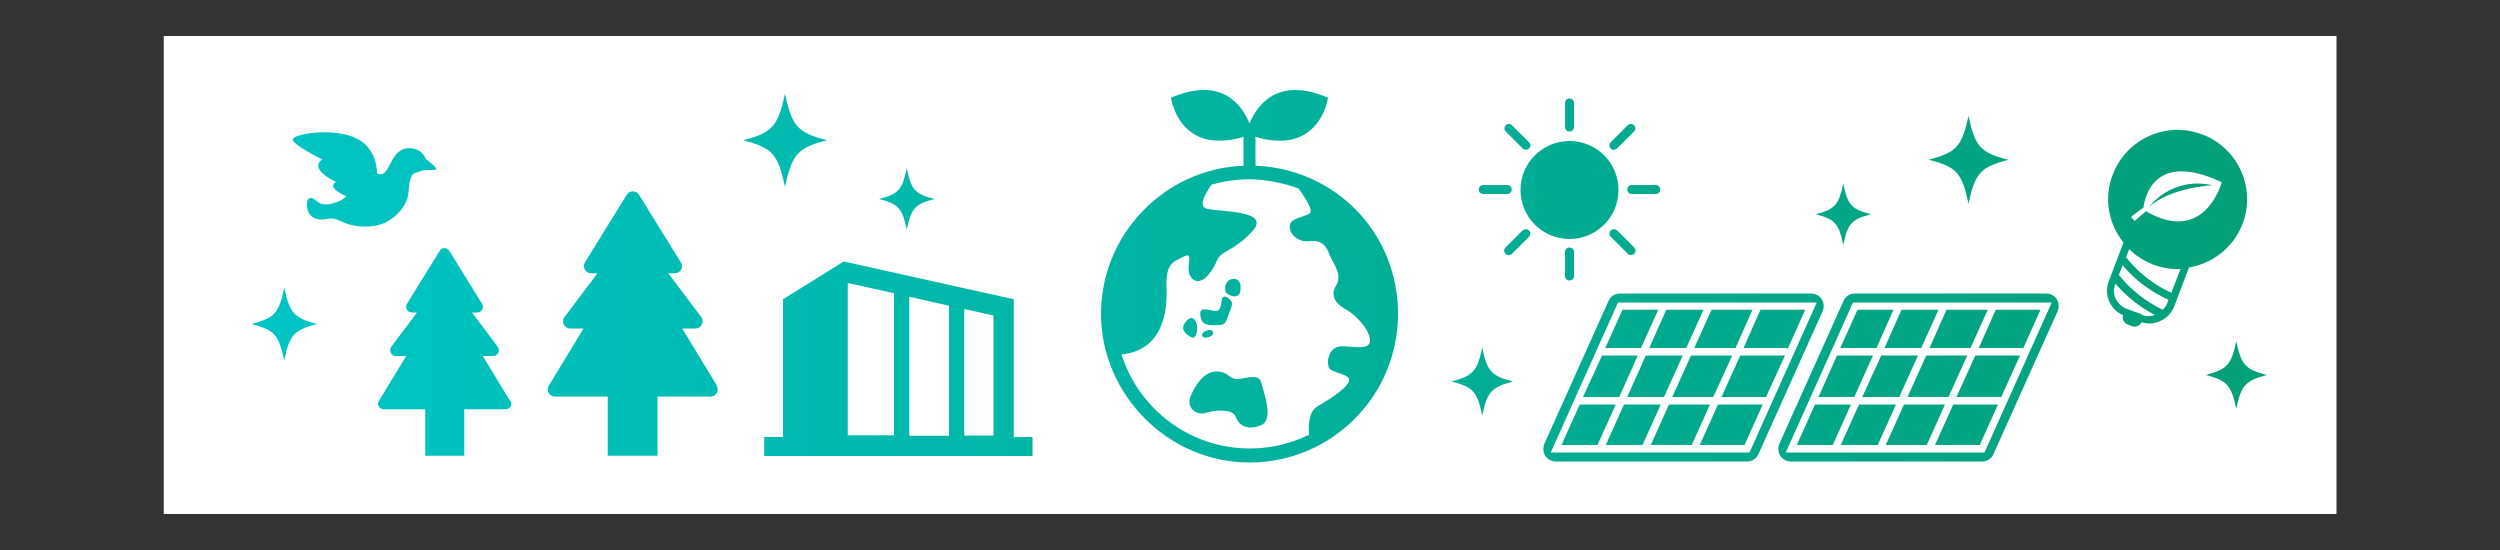 <?xml version="1.0" encoding="UTF-8"?>
<svg xmlns="http://www.w3.org/2000/svg" xmlns:xlink="http://www.w3.org/1999/xlink" viewBox="0 0 1000 220">
<rect x="0" y="0" width="1000" height="220" fill="#333333" stroke="none"/>
<defs>
<linearGradient id="_gradetion" data-name="gradetion" x1="97.6" y1="81.2" x2="898.9" y2="81.2" gradientTransform="translate(0 222) scale(1 -1)" gradientUnits="userSpaceOnUse">
<stop offset="0" stop-color="#00c5c5"/>
<stop offset="1" stop-color="#029f78"/>
</linearGradient>
<linearGradient id="_gradetion_2" data-name="gradetion 2" x1="97.6" y1="92.5" x2="898.9" y2="92.5" gradientTransform="translate(0 222) scale(1 -1)" gradientUnits="userSpaceOnUse">
<stop offset="0" stop-color="#00c5c5"/>
<stop offset="1" stop-color="#029f78"/>
</linearGradient>
<linearGradient id="_gradetion_3" data-name="gradetion 3" x1="97.6" y1="150" x2="898.9" y2="150" gradientTransform="translate(0 222) scale(1 -1)" gradientUnits="userSpaceOnUse">
<stop offset="0" stop-color="#00c5c5"/>
<stop offset="1" stop-color="#029f78"/>
</linearGradient>
<linearGradient id="_gradetion_4" data-name="gradetion 4" x1="97.6" y1="52.1" x2="898.9" y2="52.1" gradientTransform="translate(0 222) scale(1 -1)" gradientUnits="userSpaceOnUse">
<stop offset="0" stop-color="#00c5c5"/>
<stop offset="1" stop-color="#029f78"/>
</linearGradient>
<linearGradient id="_gradetion_5" data-name="gradetion 5" x1="97.6" y1="52.1" x2="898.9" y2="52.1" gradientTransform="translate(0 222) scale(1 -1)" gradientUnits="userSpaceOnUse">
<stop offset="0" stop-color="#00c5c5"/>
<stop offset="1" stop-color="#029f78"/>
</linearGradient>
<linearGradient id="_gradetion_6" data-name="gradetion 6" x1="97.6" y1="52.1" x2="898.9" y2="52.1" gradientTransform="translate(0 222) scale(1 -1)" gradientUnits="userSpaceOnUse">
<stop offset="0" stop-color="#00c5c5"/>
<stop offset="1" stop-color="#029f78"/>
</linearGradient>
<linearGradient id="_gradetion_7" data-name="gradetion 7" x1="97.6" y1="71.5" x2="898.9" y2="71.5" gradientTransform="translate(0 222) scale(1 -1)" gradientUnits="userSpaceOnUse">
<stop offset="0" stop-color="#00c5c5"/>
<stop offset="1" stop-color="#029f78"/>
</linearGradient>
<linearGradient id="_gradetion_8" data-name="gradetion 8" x1="97.6" y1="71.5" x2="898.9" y2="71.5" gradientTransform="translate(0 222) scale(1 -1)" gradientUnits="userSpaceOnUse">
<stop offset="0" stop-color="#00c5c5"/>
<stop offset="1" stop-color="#029f78"/>
</linearGradient>
<linearGradient id="_gradetion_9" data-name="gradetion 9" x1="97.6" y1="71.5" x2="898.9" y2="71.5" gradientTransform="translate(0 222) scale(1 -1)" gradientUnits="userSpaceOnUse">
<stop offset="0" stop-color="#00c5c5"/>
<stop offset="1" stop-color="#029f78"/>
</linearGradient>
<linearGradient id="_gradetion_10" data-name="gradetion 10" x1="97.6" y1="52.1" x2="898.9" y2="52.1" gradientTransform="translate(0 222) scale(1 -1)" gradientUnits="userSpaceOnUse">
<stop offset="0" stop-color="#00c5c5"/>
<stop offset="1" stop-color="#029f78"/>
</linearGradient>
<linearGradient id="_gradetion_11" data-name="gradetion 11" x1="97.6" y1="90.4" x2="898.9" y2="90.4" gradientTransform="translate(0 222) scale(1 -1)" gradientUnits="userSpaceOnUse">
<stop offset="0" stop-color="#00c5c5"/>
<stop offset="1" stop-color="#029f78"/>
</linearGradient>
<linearGradient id="_gradetion_12" data-name="gradetion 12" x1="97.6" y1="90.4" x2="898.9" y2="90.4" gradientTransform="translate(0 222) scale(1 -1)" gradientUnits="userSpaceOnUse">
<stop offset="0" stop-color="#00c5c5"/>
<stop offset="1" stop-color="#029f78"/>
</linearGradient>
<linearGradient id="_gradetion_13" data-name="gradetion 13" x1="97.6" y1="71" x2="898.9" y2="71" gradientTransform="translate(0 222) scale(1 -1)" gradientUnits="userSpaceOnUse">
<stop offset="0" stop-color="#00c5c5"/>
<stop offset="1" stop-color="#029f78"/>
</linearGradient>
<linearGradient id="_gradetion_14" data-name="gradetion 14" x1="97.6" y1="71.5" x2="898.9" y2="71.5" gradientTransform="translate(0 222) scale(1 -1)" gradientUnits="userSpaceOnUse">
<stop offset="0" stop-color="#00c5c5"/>
<stop offset="1" stop-color="#029f78"/>
</linearGradient>
<linearGradient id="_gradetion_15" data-name="gradetion 15" x1="97.6" y1="90.4" x2="898.9" y2="90.4" gradientTransform="translate(0 222) scale(1 -1)" gradientUnits="userSpaceOnUse">
<stop offset="0" stop-color="#00c5c5"/>
<stop offset="1" stop-color="#029f78"/>
</linearGradient>
<linearGradient id="_gradetion_16" data-name="gradetion 16" x1="97.6" y1="90.2" x2="898.9" y2="90.2" gradientTransform="translate(0 222) scale(1 -1)" gradientUnits="userSpaceOnUse">
<stop offset="0" stop-color="#00c5c5"/>
<stop offset="1" stop-color="#029f78"/>
</linearGradient>
<linearGradient id="_gradetion_17" data-name="gradetion 17" x1="97.6" y1="52.1" x2="898.9" y2="52.1" gradientTransform="translate(0 222) scale(1 -1)" gradientUnits="userSpaceOnUse">
<stop offset="0" stop-color="#00c5c5"/>
<stop offset="1" stop-color="#029f78"/>
</linearGradient>
<linearGradient id="_gradetion_18" data-name="gradetion 18" x1="97.6" y1="52.1" x2="898.9" y2="52.1" gradientTransform="translate(0 222) scale(1 -1)" gradientUnits="userSpaceOnUse">
<stop offset="0" stop-color="#00c5c5"/>
<stop offset="1" stop-color="#029f78"/>
</linearGradient>
<linearGradient id="_gradetion_19" data-name="gradetion 19" x1="97.6" y1="71.5" x2="898.9" y2="71.5" gradientTransform="translate(0 222) scale(1 -1)" gradientUnits="userSpaceOnUse">
<stop offset="0" stop-color="#00c5c5"/>
<stop offset="1" stop-color="#029f78"/>
</linearGradient>
<linearGradient id="_gradetion_20" data-name="gradetion 20" x1="97.6" y1="71.5" x2="898.9" y2="71.5" gradientTransform="translate(0 222) scale(1 -1)" gradientUnits="userSpaceOnUse">
<stop offset="0" stop-color="#00c5c5"/>
<stop offset="1" stop-color="#029f78"/>
</linearGradient>
<linearGradient id="_gradetion_21" data-name="gradetion 21" x1="97.6" y1="71.5" x2="898.9" y2="71.5" gradientTransform="translate(0 222) scale(1 -1)" gradientUnits="userSpaceOnUse">
<stop offset="0" stop-color="#00c5c5"/>
<stop offset="1" stop-color="#029f78"/>
</linearGradient>
<linearGradient id="_gradetion_22" data-name="gradetion 22" x1="97.6" y1="52.1" x2="898.9" y2="52.1" gradientTransform="translate(0 222) scale(1 -1)" gradientUnits="userSpaceOnUse">
<stop offset="0" stop-color="#00c5c5"/>
<stop offset="1" stop-color="#029f78"/>
</linearGradient>
<linearGradient id="_gradetion_23" data-name="gradetion 23" x1="97.6" y1="52.1" x2="898.9" y2="52.1" gradientTransform="translate(0 222) scale(1 -1)" gradientUnits="userSpaceOnUse">
<stop offset="0" stop-color="#00c5c5"/>
<stop offset="1" stop-color="#029f78"/>
</linearGradient>
<linearGradient id="_gradetion_24" data-name="gradetion 24" x1="97.6" y1="90.4" x2="898.9" y2="90.4" gradientTransform="translate(0 222) scale(1 -1)" gradientUnits="userSpaceOnUse">
<stop offset="0" stop-color="#00c5c5"/>
<stop offset="1" stop-color="#029f78"/>
</linearGradient>
<linearGradient id="_gradetion_25" data-name="gradetion 25" x1="97.6" y1="90.4" x2="898.9" y2="90.4" gradientTransform="translate(0 222) scale(1 -1)" gradientUnits="userSpaceOnUse">
<stop offset="0" stop-color="#00c5c5"/>
<stop offset="1" stop-color="#029f78"/>
</linearGradient>
<linearGradient id="_gradetion_26" data-name="gradetion 26" x1="97.6" y1="71.5" x2="898.9" y2="71.5" gradientTransform="translate(0 222) scale(1 -1)" gradientUnits="userSpaceOnUse">
<stop offset="0" stop-color="#00c5c5"/>
<stop offset="1" stop-color="#029f78"/>
</linearGradient>
<linearGradient id="_gradetion_27" data-name="gradetion 27" x1="97.6" y1="71" x2="898.9" y2="71" gradientTransform="translate(0 222) scale(1 -1)" gradientUnits="userSpaceOnUse">
<stop offset="0" stop-color="#00c5c5"/>
<stop offset="1" stop-color="#029f78"/>
</linearGradient>
<linearGradient id="_gradetion_28" data-name="gradetion 28" x1="97.6" y1="90.4" x2="898.9" y2="90.4" gradientTransform="translate(0 222) scale(1 -1)" gradientUnits="userSpaceOnUse">
<stop offset="0" stop-color="#00c5c5"/>
<stop offset="1" stop-color="#029f78"/>
</linearGradient>
<linearGradient id="_gradetion_29" data-name="gradetion 29" x1="97.6" y1="90.2" x2="898.9" y2="90.2" gradientTransform="translate(0 222) scale(1 -1)" gradientUnits="userSpaceOnUse">
<stop offset="0" stop-color="#00c5c5"/>
<stop offset="1" stop-color="#029f78"/>
</linearGradient>
<linearGradient id="_gradetion_30" data-name="gradetion 30" x1="97.6" y1="146" x2="898.9" y2="146" gradientTransform="translate(0 222.1) scale(1 -1)" gradientUnits="userSpaceOnUse">
<stop offset="0" stop-color="#00c5c5"/>
<stop offset="1" stop-color="#029f78"/>
</linearGradient>
<linearGradient id="_gradetion_31" data-name="gradetion 31" x1="97.6" y1="176" x2="898.9" y2="176" gradientTransform="translate(0 222) scale(1 -1)" gradientUnits="userSpaceOnUse">
<stop offset="0" stop-color="#00c5c5"/>
<stop offset="1" stop-color="#029f78"/>
</linearGradient>
<linearGradient id="_gradetion_32" data-name="gradetion 32" x1="97.6" y1="116.4" x2="898.9" y2="116.4" gradientTransform="translate(0 222) scale(1 -1)" gradientUnits="userSpaceOnUse">
<stop offset="0" stop-color="#00c5c5"/>
<stop offset="1" stop-color="#029f78"/>
</linearGradient>
<linearGradient id="_gradetion_33" data-name="gradetion 33" x1="97.6" y1="146.2" x2="898.9" y2="146.2" gradientTransform="translate(0 222) scale(1 -1)" gradientUnits="userSpaceOnUse">
<stop offset="0" stop-color="#00c5c5"/>
<stop offset="1" stop-color="#029f78"/>
</linearGradient>
<linearGradient id="_gradetion_34" data-name="gradetion 34" x1="97.6" y1="146.2" x2="898.9" y2="146.2" gradientTransform="translate(0 222) scale(1 -1)" gradientUnits="userSpaceOnUse">
<stop offset="0" stop-color="#00c5c5"/>
<stop offset="1" stop-color="#029f78"/>
</linearGradient>
<linearGradient id="_gradetion_35" data-name="gradetion 35" x1="97.6" y1="167.2" x2="898.9" y2="167.2" gradientTransform="translate(0 222) scale(1 -1)" gradientUnits="userSpaceOnUse">
<stop offset="0" stop-color="#00c5c5"/>
<stop offset="1" stop-color="#029f78"/>
</linearGradient>
<linearGradient id="_gradetion_36" data-name="gradetion 36" x1="97.6" y1="125.2" x2="898.9" y2="125.2" gradientTransform="translate(0 222) scale(1 -1)" gradientUnits="userSpaceOnUse">
<stop offset="0" stop-color="#00c5c5"/>
<stop offset="1" stop-color="#029f78"/>
</linearGradient>
<linearGradient id="_gradetion_37" data-name="gradetion 37" x1="97.6" y1="125.2" x2="898.9" y2="125.2" gradientTransform="translate(0 222) scale(1 -1)" gradientUnits="userSpaceOnUse">
<stop offset="0" stop-color="#00c5c5"/>
<stop offset="1" stop-color="#029f78"/>
</linearGradient>
<linearGradient id="_gradetion_38" data-name="gradetion 38" x1="97.6" y1="167.2" x2="898.9" y2="167.2" gradientTransform="translate(0 222) scale(1 -1)" gradientUnits="userSpaceOnUse">
<stop offset="0" stop-color="#00c5c5"/>
<stop offset="1" stop-color="#029f78"/>
</linearGradient>
<linearGradient id="_gradetion_39" data-name="gradetion 39" x1="97.6" y1="111.5" x2="898.9" y2="111.5" gradientTransform="translate(0 222) scale(1 -1)" gradientUnits="userSpaceOnUse">
<stop offset="0" stop-color="#00c5c5"/>
<stop offset="1" stop-color="#029f78"/>
</linearGradient>
<linearGradient id="_gradetion_40" data-name="gradetion 40" x1="97.6" y1="62.1" x2="898.9" y2="62.1" gradientTransform="translate(0 222) scale(1 -1)" gradientUnits="userSpaceOnUse">
<stop offset="0" stop-color="#00c5c5"/>
<stop offset="1" stop-color="#029f78"/>
</linearGradient>
<linearGradient id="_gradetion_41" data-name="gradetion 41" x1="97.6" y1="107" x2="898.9" y2="107" gradientTransform="translate(0 222) scale(1 -1)" gradientUnits="userSpaceOnUse">
<stop offset="0" stop-color="#00c5c5"/>
<stop offset="1" stop-color="#029f78"/>
</linearGradient>
<linearGradient id="_gradetion_42" data-name="gradetion 42" x1="97.6" y1="97.7" x2="898.9" y2="97.7" gradientTransform="translate(0 222) scale(1 -1)" gradientUnits="userSpaceOnUse">
<stop offset="0" stop-color="#00c5c5"/>
<stop offset="1" stop-color="#029f78"/>
</linearGradient>
<linearGradient id="_gradetion_43" data-name="gradetion 43" x1="97.6" y1="90.8" x2="898.9" y2="90.8" gradientTransform="translate(0 222) scale(1 -1)" gradientUnits="userSpaceOnUse">
<stop offset="0" stop-color="#00c5c5"/>
<stop offset="1" stop-color="#029f78"/>
</linearGradient>
<linearGradient id="_gradetion_44" data-name="gradetion 44" x1="97.6" y1="88.5" x2="898.9" y2="88.5" gradientTransform="translate(0 222) scale(1 -1)" gradientUnits="userSpaceOnUse">
<stop offset="0" stop-color="#00c5c5"/>
<stop offset="1" stop-color="#029f78"/>
</linearGradient>
<linearGradient id="_gradetion_45" data-name="gradetion 45" x1="97.6" y1="143.9" x2="898.9" y2="143.9" gradientTransform="translate(0 222) scale(1 -1)" gradientUnits="userSpaceOnUse">
<stop offset="0" stop-color="#00c5c5"/>
<stop offset="1" stop-color="#029f78"/>
</linearGradient>
<linearGradient id="_gradetion_46" data-name="gradetion 46" x1="97.6" y1="130.8" x2="898.9" y2="130.8" gradientTransform="translate(0 222) scale(1 -1)" gradientUnits="userSpaceOnUse">
<stop offset="0" stop-color="#00c5c5"/>
<stop offset="1" stop-color="#029f78"/>
</linearGradient>
<linearGradient id="_gradetion_47" data-name="gradetion 47" x1="97.6" y1="78.5" x2="898.9" y2="78.5" gradientTransform="translate(0 222) scale(1 -1)" gradientUnits="userSpaceOnUse">
<stop offset="0" stop-color="#00c5c5"/>
<stop offset="1" stop-color="#029f78"/>
</linearGradient>
<linearGradient id="_gradetion_48" data-name="gradetion 48" x1="97.6" y1="142.4" x2="898.9" y2="142.4" gradientTransform="translate(0 222) scale(1 -1)" gradientUnits="userSpaceOnUse">
<stop offset="0" stop-color="#00c5c5"/>
<stop offset="1" stop-color="#029f78"/>
</linearGradient>
<linearGradient id="_gradetion_49" data-name="gradetion 49" x1="97.6" y1="136.3" x2="898.9" y2="136.3" gradientTransform="translate(0 222) scale(1 -1)" gradientUnits="userSpaceOnUse">
<stop offset="0" stop-color="#00c5c5"/>
<stop offset="1" stop-color="#029f78"/>
</linearGradient>
<linearGradient id="_gradetion_50" data-name="gradetion 50" x1="97.6" y1="92.4" x2="898.9" y2="92.4" gradientTransform="translate(0 222) scale(1 -1)" gradientUnits="userSpaceOnUse">
<stop offset="0" stop-color="#00c5c5"/>
<stop offset="1" stop-color="#029f78"/>
</linearGradient>
<linearGradient id="_gradetion_51" data-name="gradetion 51" x1="97.6" y1="158.1" x2="898.9" y2="158.1" gradientTransform="translate(0 222) scale(1 -1)" gradientUnits="userSpaceOnUse">
<stop offset="0" stop-color="#00c5c5"/>
<stop offset="1" stop-color="#029f78"/>
</linearGradient>
<linearGradient id="_gradetion_52" data-name="gradetion 52" x1="97.6" y1="69.4" x2="898.9" y2="69.4" gradientTransform="translate(0 222) scale(1 -1)" gradientUnits="userSpaceOnUse">
<stop offset="0" stop-color="#00c5c5"/>
<stop offset="1" stop-color="#029f78"/>
</linearGradient>
<linearGradient id="_gradetion_53" data-name="gradetion 53" x1="97.6" y1="165.9" x2="898.9" y2="165.9" gradientTransform="translate(0 222) scale(1 -1)" gradientUnits="userSpaceOnUse">
<stop offset="0" stop-color="#00c5c5"/>
<stop offset="1" stop-color="#029f78"/>
</linearGradient>
<linearGradient id="_gradetion_54" data-name="gradetion 54" x1="97.6" y1="72" x2="898.9" y2="72" gradientTransform="translate(0 222) scale(1 -1)" gradientUnits="userSpaceOnUse">
<stop offset="0" stop-color="#00c5c5"/>
<stop offset="1" stop-color="#029f78"/>
</linearGradient>
</defs>
<rect x="65.5" y="14.4" width="869.1" height="191.2" fill="#fff"/>
<path d="m204,160.3l-10.9-17.9h4.2c1.8,0,3-2.2,1.8-3.7l-10.3-13.7h2.1c1.7,0,2.9-1.9,1.9-3.5l-13.1-21.2c-.9-1.4-3-1.4-3.8,0l-13.1,21.2c-1,1.5.2,3.5,1.9,3.5h2.1l-10.3,13.7c-1.1,1.5,0,3.7,1.8,3.7h4.2l-10.9,17.9c-1,1.5.2,3.4,1.9,3.4h16.6v18.6h15.6v-18.6h16.6c1.7,0,2.9-1.9,1.9-3.4h-.2Z" fill="url(#_gradetion)"/>
<path d="m286.8,154.3l-13.9-22.9h5.3c2.3,0,3.7-2.7,2.3-4.6l-13.2-17.5h2.6c2.3,0,3.7-2.5,2.4-4.4l-16.7-27c-1.1-1.8-3.7-1.8-4.9,0l-16.7,27c-1.2,1.9.2,4.4,2.4,4.4h2.6l-13.2,17.5c-1.5,1.9,0,4.6,2.3,4.6h5.3l-13.9,22.9c-1.1,1.9.2,4.3,2.4,4.3h21.2v23.7h19.9v-23.7h21.2c2.3,0,3.7-2.4,2.4-4.3h0Z" fill="url(#_gradetion_2)"/>
<path d="m174.5,67.7c.3-.8-4.3-4.2-4.3-4.2,0,0-1.1-3.9-5.9-4.2-4.3-.3-6.2,2.4-7.9,5.7s-2.8,5.7-5.6,4.3c0,0,.4-10.3-9-14.3-9.4-4.1-25.4-1.3-24.7,1s11.8,7.8,11.8,7.8c0,0-6.1,3.2,5.5,9,0,0-4.4,1.9,4.1,5.7,0,0-1.4,1.6-3.7,2.3-2.3.7-5.5,2-8.3-.5-2.8-2.4-3.7-.4-3.7,1.1s0,4.9,3.7,6.1,5.1-1.4,9.6.9,11.2,3,16.3,1.3,10.7-7.1,11-12.9,1.6-7.3,2.4-7.5,2.3-.9,3.5-1.2,5.1.2,5.4-.6Z" fill="url(#_gradetion_3)"/>
<polygon points="631.9 161.8 624.6 178 639 178 646.3 161.8 631.9 161.8" fill="url(#_gradetion_4)"/>
<polygon points="667.6 161.8 660.3 178 676.7 178 684 161.8 667.6 161.8" fill="url(#_gradetion_5)"/>
<polygon points="679.9 178 697.8 178 705.1 161.8 687.2 161.8 679.9 178" fill="url(#_gradetion_6)"/>
<polygon points="655.1 142.2 640.8 142.2 633.2 158.8 647.7 158.8 655.1 142.2" fill="url(#_gradetion_7)"/>
<polygon points="650.9 158.8 665.6 158.8 673.1 142.2 658.3 142.2 650.9 158.8" fill="url(#_gradetion_8)"/>
<polygon points="692.9 142.2 676.4 142.2 668.9 158.8 685.3 158.8 692.9 142.2" fill="url(#_gradetion_9)"/>
<polygon points="649.6 161.8 642.3 178 657 178 664.3 161.8 649.6 161.8" fill="url(#_gradetion_10)"/>
<polygon points="674.5 139.2 681.4 123.9 666.5 123.9 659.7 139.2 674.5 139.2" fill="url(#_gradetion_11)"/>
<polygon points="656.4 139.2 663.3 123.9 649 123.9 642.1 139.2 656.4 139.2" fill="url(#_gradetion_12)"/>
<path d="m728.7,119.7c-1-1.5-2.5-2.3-4.3-2.3h-76.4c-2,0-3.8,1.1-4.6,3l-25.6,57c-.7,1.6-.6,3.4.3,4.9,1,1.5,2.5,2.3,4.3,2.3h76.4c2,0,3.8-1.1,4.6-3l25.6-57c.7-1.6.6-3.4-.3-4.9h0Zm-28.9,61.3h-79.5l26.9-60h79.5l-26.9,60Z" fill="url(#_gradetion_13)"/>
<polygon points="688.6 158.8 706.4 158.8 714 142.2 696.1 142.2 688.6 158.8" fill="url(#_gradetion_14)"/>
<polygon points="694.2 139.2 701 123.9 684.6 123.9 677.7 139.2 694.2 139.2" fill="url(#_gradetion_15)"/>
<polygon points="715 139.2 715 139.7 722.1 123.9 704.2 123.9 697.4 139.2 715 139.2" fill="url(#_gradetion_16)"/>
<polygon points="743.6 161.8 736.3 178 751.1 178 758.4 161.8 743.6 161.8" fill="url(#_gradetion_17)"/>
<polygon points="726 161.8 718.7 178 733.1 178 740.4 161.8 726 161.8" fill="url(#_gradetion_18)"/>
<polygon points="744.9 158.8 759.7 158.8 767.2 142.2 752.5 142.2 744.9 158.8" fill="url(#_gradetion_19)"/>
<polygon points="786.9 142.2 770.5 142.2 763 158.8 779.4 158.8 786.9 142.2" fill="url(#_gradetion_20)"/>
<polygon points="749.2 142.2 734.8 142.2 727.4 158.8 741.7 158.8 749.2 142.2" fill="url(#_gradetion_21)"/>
<polygon points="774 178 791.9 178 799.2 161.8 781.3 161.8 774 178" fill="url(#_gradetion_22)"/>
<polygon points="761.6 161.8 754.3 178 770.7 178 778 161.8 761.6 161.8" fill="url(#_gradetion_23)"/>
<polygon points="750.6 139.2 757.4 123.9 743 123.9 736.1 139.2 750.6 139.2" fill="url(#_gradetion_24)"/>
<polygon points="768.5 139.2 775.4 123.9 760.6 123.9 753.8 139.2 768.5 139.2" fill="url(#_gradetion_25)"/>
<polygon points="782.6 158.8 800.5 158.8 808 142.2 790.1 142.2 782.6 158.8" fill="url(#_gradetion_26)"/>
<path d="m822.7,119.7c-1-1.5-2.5-2.3-4.3-2.3h-76.4c-2,0-3.8,1.1-4.6,3l-25.6,57c-.7,1.6-.6,3.4.3,4.9,1,1.5,2.5,2.3,4.3,2.3h76.4c2,0,3.8-1.1,4.6-3l25.6-57c.7-1.6.6-3.4-.3-4.9h0Zm-28.9,61.3h-79.5l26.9-60h79.5l-26.9,60Z" fill="url(#_gradetion_27)"/>
<polygon points="788.2 139.2 795.1 123.9 778.6 123.9 771.8 139.2 788.2 139.2" fill="url(#_gradetion_28)"/>
<polygon points="809.1 139.2 809.1 139.7 816.2 123.9 798.3 123.9 791.5 139.2 809.1 139.2" fill="url(#_gradetion_29)"/>
<circle cx="627.8" cy="76" r="19.6" fill="url(#_gradetion_30)"/>
<path d="m627.8,52.6c1,0,1.8-.8,1.8-1.8v-9.6c0-1-.8-1.8-1.8-1.8s-1.8.8-1.8,1.8v9.6c0,1,.8,1.8,1.8,1.8Z" fill="url(#_gradetion_31)"/>
<path d="m627.8,99c-1,0-1.8.8-1.8,1.8v9.6c0,1,.8,1.8,1.8,1.8s1.8-.8,1.8-1.8v-9.6c0-1-.8-1.8-1.8-1.8Z" fill="url(#_gradetion_32)"/>
<path d="m662.3,74h-9.6c-1,0-1.8.8-1.8,1.8s.8,1.8,1.8,1.8h9.6c1,0,1.8-.8,1.8-1.8s-.8-1.8-1.8-1.8Z" fill="url(#_gradetion_33)"/>
<path d="m604.7,75.8c0-1-.8-1.8-1.8-1.8h-9.6c-1,0-1.8.8-1.8,1.8s.8,1.8,1.8,1.8h9.6c1,0,1.8-.8,1.8-1.8Z" fill="url(#_gradetion_34)"/>
<path d="m645.5,59.9c.4,0,1-.2,1.3-.5l6.8-6.8c.7-.7.7-1.8,0-2.5s-1.8-.7-2.5,0l-6.8,6.8c-.7.7-.7,1.8,0,2.5s.8.5,1.3.5h0Z" fill="url(#_gradetion_35)"/>
<path d="m609,92.2l-6.8,6.8c-.7.7-.7,1.8,0,2.5s.8.5,1.3.5,1-.2,1.3-.5l6.8-6.8c.7-.7.7-1.8,0-2.5s-1.8-.7-2.5,0h0Z" fill="url(#_gradetion_36)"/>
<path d="m646.8,92.2c-.7-.7-1.8-.7-2.5,0s-.7,1.8,0,2.5l6.8,6.8c.3.3.8.5,1.3.5s1-.2,1.3-.5c.7-.7.7-1.8,0-2.5l-6.8-6.8h0Z" fill="url(#_gradetion_37)"/>
<path d="m609,59.4c.3.3.8.5,1.3.5s1-.2,1.3-.5c.7-.7.7-1.8,0-2.5l-6.8-6.8c-.7-.7-1.8-.7-2.5,0s-.7,1.8,0,2.5l6.8,6.8h0Z" fill="url(#_gradetion_38)"/>
<path d="m502.2,66.3v-10.6c0-.3,0-.7-.2-1,26.1,7.8,29.2-15.6,29.2-15.6-20.5-8.9-28.6,3.5-31.4,10.3-2.8-6.9-10.8-19.2-31.4-10.3,0,0,3.1,23.4,29.2,15.6-.2.3-.2.6-.2,1v10.6c-31.6,1.2-57,27.4-57,59.3s26.6,59.4,59.4,59.4,59.4-26.6,59.4-59.4-25.4-58.1-57-59.3h0Zm-53.8,75.5c17-1.6,18.6-17.5,18.2-27-.4-9.7,3-10.2,7.2-12.3s-.4,5.6,3,8.9c3.8,3.6,8.3-3,10-7.2s6.6-3.4,14.2-11.8c7.6-8.4-13.1-7.6-18.3-8.9-3.7-1-.3-6.5,1.9-9.6,4.8-1.4,9.9-2.2,15.1-2.2s13.6,1.3,19.7,3.7c2.5,3.4,6.3,9,4.3,10.1-3,1.7-8.1,1.7-7.8,5.5s4.7,5.9,7.4,5.5c2.8-.4,6.3-.2,8.1,4.4,1.7,4.7,5.9,8.7,3,13.4-3,4.7,1.3,8.1,4.3,9.7s9.3,7.6,9.3,12.3-9.7,1.3-13.1,2.5c-3.4,1.3-4.3,5.5-3.4,8.1.9,2.5,8.9,2.5,8.1,5.5-.9,3-7.6,7.2-12.7,10.2-3.5,2-3.6,7.9-3.3,11.3-7.1,3.5-15.2,5.5-23.6,5.5-24.1,0-44.5-15.8-51.4-37.6h0Z" fill="url(#_gradetion_39)"/>
<path d="m495.8,151.6c-4,.6-4-2.8-8.9-3s-8.4,4.7-10.6,9.7c-2.1,5,2.5,8.1,6.3,6.8s10.6-1.4,11.6,1.5c1.3,3.4,4.4,5.7,10,3.6,5.6-2.2,1.3-13.1.4-16.9s-4.9-2.3-8.9-1.7h0Z" fill="url(#_gradetion_40)"/>
<path d="m496.3,114.6c-.3-2.5-1.8-3.7-4.4-2.7-1.7.7-2.2,3.7-1.6,4.9.9,1.5,6.4,3.9,5.9-2.2h0Z" fill="url(#_gradetion_41)"/>
<path d="m485.5,130.1c3.8,0,4.6-.3,5.4-2.8.8-2.6,2.3-5.1,1.8-6.4s-3-3.3-3.8-1.6c-.6,1.5-.3,5.4-2.8,5.1-2.6-.3-6.3-2-6,1.4s1.7,4.3,5.5,4.3h0Z" fill="url(#_gradetion_42)"/>
<path d="m478.3,128.6c-1.3-2.3-3-1.6-4.6,1s1.3,4.6,3.1,5.4,2.8-4.1,1.5-6.3h0Z" fill="url(#_gradetion_43)"/>
<path d="m480.8,133.9c-.2,2.1,4.9,1,4.4-1s-4.3-.3-4.4,1Z" fill="url(#_gradetion_44)"/>
<path d="m859.5,82.9c8.6-8,25.5-8.8,25.5-8.8-16.6-3.7-25.5,8.8-25.5,8.8Z" fill="url(#_gradetion_45)"/>
<path d="m880.9,53.8c-14.3-5.5-30.3,1.7-35.8,16-3.7,9.5-1.7,19.8,4.3,27.2l-5.9,15.5c-1,2.7-1,5.6.3,8.2,1,2.4,3,4.3,5.4,5.4-.4,1.5.3,3,1.7,3.6l2,.8c1.5.5,3-.2,3.7-1.6,1,.3,2.2.5,3.2.5s3-.3,4.3-1c2.6-1.1,4.6-3.3,5.6-5.9l5.9-15.5c9.4-1.6,17.7-7.9,21.4-17.4,5.5-14.3-1.7-30.3-16-35.8h0Zm-24,72l-6.3-2.3c-1.9-.7-3.4-2.2-4.3-4s-.9-3.9-.2-5.8v-.3c2.3,2.6,7.5,8.3,15.9,12.6-1.7.6-3.6.6-5.3,0v-.2Zm9.9-4.4c-.3,1-1,1.8-1.7,2.5-11.5-5.5-17.3-13.7-17.4-13.8l-.3.2,1.7-4.2c2.3,2.9,8.3,9.3,18.3,13.8l-.6,1.6h0Zm1.7-4.3c-11.8-5.4-17.9-14-17.9-14.1l-.3.2,1.4-3.5c2.6,2.6,5.8,4.6,9.5,6.1,3.7,1.4,7.4,2,11,1.8l-3.7,9.6h0Zm-10.1-32.6l-4.6,3.9-1.4-1.7,5-3.7c.5-4.2,4.4-22.8,31.3-10.1,0,0-6.7,25.3-30.3,11.6Z" fill="url(#_gradetion_46)"/>
<path d="m313.2,174.8h-7.5v7.6h107.3v-7.6h-7.5v-55.1l-68-15.1-24.3,15.1v55.1h0Zm72.5-51.2l11.7,2.6v48h-11.7v-50.6Zm-22-4.9l15.9,3.6v52h-15.9s0-55.5,0-55.5Zm-24.6-5.5l18.5,4.1v56.8h-18.5s0-60.9,0-60.9Z" fill="url(#_gradetion_47)"/>
<path d="m373.8,79.6c-7.8,2-9.3,3.7-11.1,12.3-1.8-8.7-3.3-10.3-11.1-12.3,7.8-2,9.3-3.7,11.1-12.3,1.8,8.7,3.3,10.3,11.1,12.3Z" fill="url(#_gradetion_48)"/>
<path d="m748.4,85.7c-7.8,2-9.3,3.7-11.1,12.3-1.8-8.7-3.3-10.3-11.1-12.3,7.8-2,9.3-3.7,11.1-12.3,1.8,8.7,3.3,10.3,11.1,12.3Z" fill="url(#_gradetion_49)"/>
<path d="m126.8,129.6c-9.2,2.4-11,4.3-13.1,14.6-2.2-10.3-3.9-12.2-13.1-14.6,9.2-2.4,11-4.3,13.1-14.6,2.2,10.3,3.9,12.2,13.1,14.6Z" fill="url(#_gradetion_50)"/>
<path d="m803.3,63.9c-11.1,3-13.3,5.3-15.9,17.6-2.6-12.4-4.8-14.8-15.9-17.6,11.1-3,13.3-5.3,15.9-17.6,2.6,12.4,4.8,14.8,15.9,17.6Z" fill="url(#_gradetion_51)"/>
<path d="m605.2,152.6c-8.6,2.3-10.3,4.1-12.3,13.6-2-9.6-3.7-11.4-12.3-13.6,8.6-2.3,10.3-4.1,12.3-13.6,2,9.6,3.7,11.4,12.3,13.6Z" fill="url(#_gradetion_52)"/>
<path d="m330.8,56.1c-11.7,3-14,5.6-16.8,18.6-2.8-13-5-15.6-16.8-18.6,11.7-3,14-5.6,16.8-18.6,2.8,13,5,15.6,16.8,18.6Z" fill="url(#_gradetion_53)"/>
<path d="m906.7,150c-8.5,2.3-10.2,4-12.2,13.5-2-9.5-3.7-11.3-12.2-13.5,8.5-2.3,10.2-4,12.2-13.5,2,9.5,3.7,11.3,12.2,13.5Z" fill="url(#_gradetion_54)"/>
</svg>